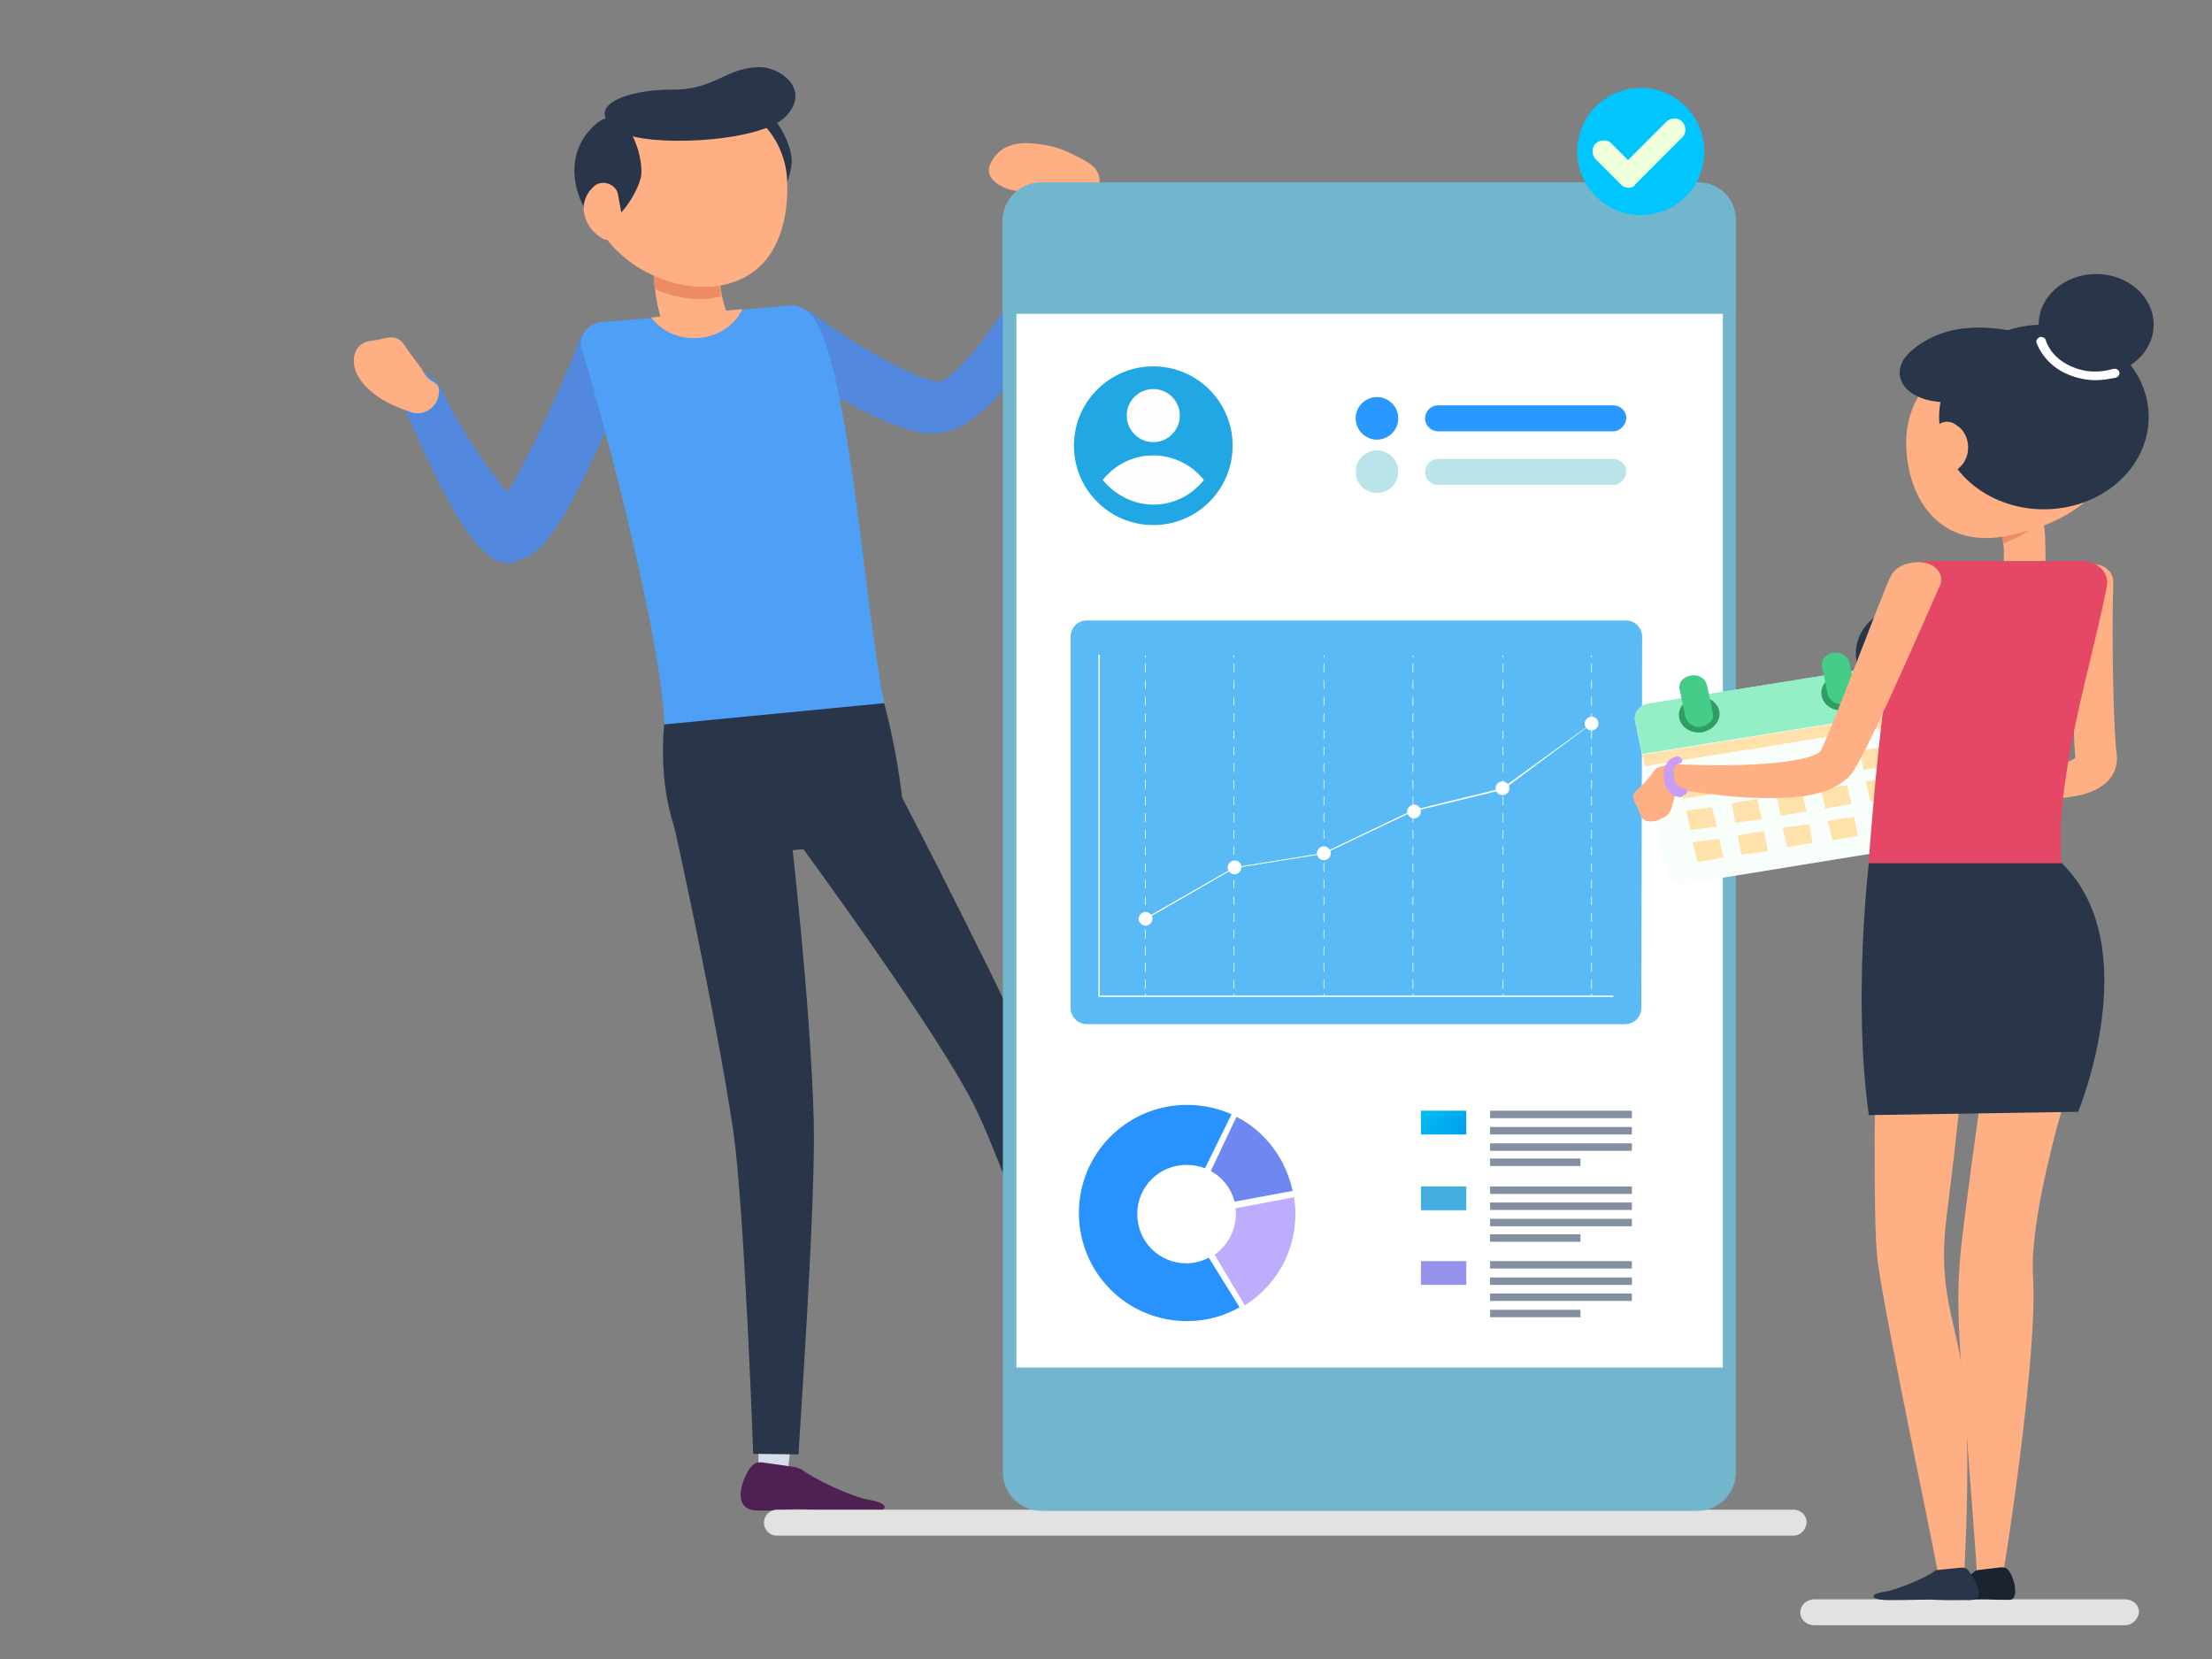<?xml version="1.0" encoding="utf-8"?>
<!-- Generator: Adobe Illustrator 21.0.0, SVG Export Plug-In . SVG Version: 6.00 Build 0)  -->
<svg version="1.1" id="Layer_1" xmlns="http://www.w3.org/2000/svg" xmlns:xlink="http://www.w3.org/1999/xlink" x="0px" y="0px"
	 viewBox="0 0 800 600" style="enable-background:new 0 0 800 600;" xml:space="preserve">
<rect x="0" y="0" width="800" height="600" fill="#808080" stroke="none"/>
<style type="text/css">
	.st0{fill:#D6DDEA;}
	.st1{fill:#4F2052;}
	.st2{fill:#FF5E52;}
	.st3{fill:#293549;}
	.st4{fill:#FFAF84;}
	.st5{fill:#5289DF;}
	.st6{fill:#4DA0F6;}
	.st7{fill:#ED8C62;}
	.st8{fill:#E2E2E2;}
	.st9{fill:#72B6CE;}
	.st10{fill:#FFFFFF;}
	.st11{fill:#00C5FF;}
	.st12{fill:#F0FFDC;}
	.st13{fill:#FFFFF4;}
	.st14{fill:#5ABAF6;}
	.st15{fill:none;stroke:#FFFFFF;stroke-width:0.5;stroke-miterlimit:10;}
	.st16{fill:none;stroke:#FFFFFF;stroke-width:0.25;stroke-linecap:round;stroke-miterlimit:10;}
	.st17{fill:none;stroke:#FFFFFF;stroke-width:0.25;stroke-linecap:round;stroke-miterlimit:10;stroke-dasharray:3.009,3.009;}
	.st18{fill:none;}
	.st19{fill:#6D88F0;}
	.st20{fill:#2892FF;}
	.st21{fill:#BEACFC;}
	.st22{fill:url(#SVGID_1_);}
	.st23{fill:#848FA1;}
	.st24{fill:#44AEE1;}
	.st25{fill:#9593EA;}
	.st26{fill:#F8FFFB;}
	.st27{fill:#95EFC6;}
	.st28{fill:#FFE1AB;}
	.st29{fill:#309E64;}
	.st30{fill:#44CC88;}
	.st31{fill:#E54866;}
	.st32{fill:#C99DF4;}
	.st33{fill:#1B2330;}
	.st34{clip-path:url(#SVGID_3_);fill:#E0E0E0;}
	.st35{fill:#21A7E3;}
	.st36{fill:#FEFEFF;}
	.st37{fill:#2998FF;}
	.st38{fill:#B9E4E9;}
        .st39{opacity:0.35;}
	.st40{fill:#C3ECFE;}
</style>
<g id="DESIGNED_BY_FREEPIK">
</g>
<!--<g class="st39">
		<path class="st40" d="M452.4,264c-6.4-29.5,14-30.6,14.5-68.6c0.2-15.5-6.5-31.4-22.5-38.6c-7.9-3.6-15.7-6-22.8-11.7
			c-16-12.9-15.7-37.5-20.1-58.5C392,40.5,355.1,3.9,317.8,5.1c-26.9,0.9-51.2,1.9-75.7,31.1c-16.8,19.9-27.7,44.5-43.3,65.1
			c-16.5,21.8-36.6,32.2-59.2,39.2c-21.4,6.6-44.6,14.5-60.9,34.3c-15.4,18.6-13.1,38.1-6.5,61c7.3,25.2-8.5,42.4-24.9,52.3
			c-13.8,8.3-32.2,7.6-38.6,27.4c-7,21.5,13.7,21.8,32.9,21.8c19.2,0,268.1-1.9,337.6,0.7c18.7,0.7,78.4,7.2,86.9-22.6
			C471.8,295.1,456.9,284.6,452.4,264z"/>
	</g>-->
<g>
	<g id="Object">
            
		<g>
			<g>
				<g>
					<g>
						<g>
							<polygon class="st0" points="274.3,534.4 274.3,508.3 287.8,506.4 284.7,534.1 							"/>
							<path class="st1" d="M287.6,530.6c0.7,0.2,1.5,0.5,2.2,0.8c4.5,3.4,17.8,9.9,24.8,11.1c7.4,1.2,7.7,4.7-2.7,4.5
								c-10.6-0.2-18.3-1.2-23-1.2c-4.7,0-3.4,0.7-15.1,0.5c-9.1-0.2-5.9-10.6-2.5-15.4c1.2-1.5,2.2-2.2,4.4-2L287.6,530.6z"/>
						</g>
						<g>
							<polygon class="st0" points="396.6,512.1 387.1,487.3 398.8,481.6 406.4,508.3 							"/>
							<path class="st2" d="M407.4,504.2c0.7-0.2,1.5-0.2,2.5,0.2c5.4,2,20.3,3.7,27.3,2.5c7.4-1.2,9.1,1.5-0.8,5
								c-9.9,3.2-17.6,4.7-22,6c-4.5,1.5-3,1.5-13.9,5.2c-8.4,2.7-9.6-8.1-8.1-13.6c0.2-1.5,1.2-3,3.2-3.2L407.4,504.2z"/>
						</g>
						<path class="st3" d="M267.5,41.4c8.6-9.7,19.5,9.7,18.8,17.6c-0.7,8.6-8.1,22.3-13.8,17.8C264.9,71.1,255.9,54.3,267.5,41.4z"
							/>
						<g>
							<path class="st4" d="M270.1,140.2c-2.2,1.5-4.7,2.2-7.2,2c-3.4-0.2-6.7-1.5-9.1-4.5c-0.2-0.2-1.5-1.5-8.4-9.9
								c-5.4-6.4-7.7-16.1-8.6-23.7c-0.7-6-0.5-11.2-0.2-13.1c0.2-5.9,5.7-10.4,12.2-10.2c6.4,0.2,11.6,5.4,11.1,11.1
								c-0.2,4.7,0.2,10.4,1.2,15.1c0.7,3.2,1.5,6,3,7.7c7.7,9.1,8.9,10.4,8.9,10.4C276.5,130,275.3,136.7,270.1,140.2z"/>
							<path class="st3" d="M249.3,310.8c0,0-11.9-16.1-9.1-49l79.5-7.7c0,0,7,24.8,7.7,49.7L249.3,310.8z"/>
							<path class="st3" d="M294.3,405.1c-1.2-43.6-8.6-106.2-8.6-106.5c-1.2-8.4-15.1-14.8-24-13.6c-9.1,1.2-19,4.5-18.1,12.9
								c0.2,0.7,15.1,67.8,21.6,111.1c4,27.8,7.2,115.9,7.2,116.8l16.4,0.2C288.9,522,295.1,434.9,294.3,405.1z"/>
							<path class="st3" d="M378.3,395.2c-11.1-27.8-50.8-104.5-52.8-108.2c-4.4-7.4-16.9-8.9-25.3-5c-8.1,3.9-16.1,14.9-11.7,22.3
								c0.5,0.7,52,70.6,64.6,97.1c12.4,25.7,36.6,99.1,36.6,99.8l15.1-4C404.5,495,390.3,424.9,378.3,395.2z"/>
							<path class="st5" d="M183.2,203.6c-7.2-0.2-16.9-9.1-37.4-57.2c-2-4.7-4.4-9.1,0.7-11.1c5-2,10.6,0.2,12.9,5
								c7.2,15.6,17.8,30,24,37.9c6.7-10.9,17.4-32.7,26-54.7c1.8-4.7,7.4-7.2,12.6-5.4c5.2,1.8,8.1,9.9,6.4,14.8
								c-26.5,67.9-36.1,67.9-39.9,69.3C186.8,203.1,184.9,203.8,183.2,203.6z"/>
							<path class="st5" d="M336.7,156.8c-14.3-0.2-43.6-18.3-54.9-26.8c-4.4-3.2-4.5-11.1-1.2-15.1c3.4-4,9.6-4.5,13.8-1.2
								c17.4,13.1,41.8,26.2,46.5,24c5.9-3,29.2-27.5,43.1-70c1.5-4.7,1.5-11.1,6.7-9.6c5.2,1.5,8.1,6.5,6.7,11.2
								C388.7,95.9,365.3,157.5,336.7,156.8z"/>
							<path class="st6" d="M319.8,254.3l-79.5,7.7c-1.2-31-20.8-106-29.9-135.9c-1.3-4.5,2-9.1,7.2-9.6l17.8-1.5l33.2-3l17.4-1.5
								c3.7-0.2,6.5,2,8.6,5C307.5,135.3,312.7,220.4,319.8,254.3z"/>
							<path class="st7" d="M260.9,107.3c-1.2,0.2-2.5,0.2-3.7,0.7c-7.2,0.7-14.3-0.7-20.3-3.4c-0.7-6-0.5-11.2-0.2-13.1
								c0.2-5.9,5.7-10.4,12.2-10.2c6.4,0.2,11.6,5.4,11.1,11.1C259.6,97.1,259.9,103,260.9,107.3z"/>
							<path class="st4" d="M284.7,65.4c0.7,19-6.4,36.1-26.7,38.2c-20.3,1.8-42.6-13.1-44.8-31.9c-2.2-18.8,12.6-35.2,33-37.2
								C267,32.5,283.9,46.4,284.7,65.4z"/>
							<path class="st4" d="M268.5,111.8c-2.7,5.7-8.6,9.9-15.6,10.4c-7.2,0.7-13.8-2.5-17.4-7.4L268.5,111.8z"/>
							<path class="st4" d="M390.8,73.8c-4.5,0.7-6-1.2-9.9-2.5c-6.4-2.2-9.9-1.8-13.1-2.2c-5.4-0.7-11.6-4.4-9.9-9.1
								s6.4-9.1,15.6-8.1c9.1,0.7,12.9,3.2,17.4,5.4c4.5,2.2,7.7,5,6.5,9.9C396.3,71.4,394.9,73.1,390.8,73.8z"/>
						</g>
						<path class="st3" d="M216.1,44.4c10.2-8.1,17.4,12.4,15.6,20.1c-2.2,8.1-11.9,20.8-16.9,15.6
							C208.2,73.1,202.4,55.5,216.1,44.4z"/>
						<path class="st3" d="M223.2,47.1c9.1,6.4,51,4.7,60.7-4.7c9.6-9.6-1.2-17.8-8.6-18.1c-12.9-0.2-16.4,8.4-32.7,8.1
							C225.8,32.5,210.9,38.7,223.2,47.1z"/>
						<path class="st4" d="M211.4,77.6c0.7,3.7,3.2,6.7,6.4,8.6c3.9,2,8.6-1.2,7.7-5l-2-10.9c-0.7-4-6.4-5.7-9.1-2.5
							C211.9,70.1,210.4,73.9,211.4,77.6z"/>
					</g>
				</g>
				<path class="st8" d="M648.6,555.4H281c-2.5,0-4.7-2-4.7-4.7l0,0c0-2.5,2-4.7,4.7-4.7h367.7c2.5,0,4.7,2,4.7,4.7l0,0
					C653.1,553.4,651.1,555.4,648.6,555.4z"/>
				<g>
					<g>
						<path class="st9" d="M627.8,79.8v452.8c0,7.7-6.4,13.8-13.8,13.8H376.5c-7.7,0-13.8-6.4-13.8-13.8V79.8
							c0-7.7,6.4-13.8,13.8-13.8h237.4C621.8,65.9,627.8,71.9,627.8,79.8z"/>
						<path class="st9" d="M627.8,79.8v33.7H362.6V79.8c0-7.7,6.4-13.8,13.8-13.8h237.5C621.8,65.9,627.8,71.9,627.8,79.8z"/>
						<rect x="367.6" y="113.5" class="st10" width="255.5" height="381.1"/>
					</g>
					<g>
						<path class="st11" d="M616.4,54.8c0,12.9-10.4,23-23,23s-23-10.4-23-23c0-12.9,10.4-23,23-23C606,31.7,616.4,42.1,616.4,54.8z
							"/>
						<path class="st12" d="M589.2,67.9L589.2,67.9c-1.2,0-2-0.2-3-1.2l-9.1-9.1c-1.5-1.5-1.5-4.4,0-5.7c1.5-1.5,4.4-1.5,5.7,0l6,6
							l13.9-13.9c1.5-1.5,4.4-1.5,5.7,0c1.5,1.5,1.5,4.4,0,5.7l-16.9,16.9C591.2,67.4,590.2,67.9,589.2,67.9z"/>
					</g>
					<g>
						<rect x="502.5" y="256" class="st13" width="3.2" height="3.2"/>
						<path class="st13" d="M505.5,305.6h-3.2v-5.9h3.2V305.6z M505.5,294.2h-3.2v-5.7h3.2V294.2z M505.5,282.5h-3.2v-5.9h3.2V282.5
							z M505.5,270.9h-3.2V265h3.2V270.9z"/>
						<polygon class="st13" points="507.2,316.5 502.5,316.5 502.5,311.8 505.5,311.8 505.5,313.2 507.2,313.2 						"/>
						<path class="st13" d="M565.6,316.5h-5.9v-3.2h5.9V316.5z M553.8,316.5h-5.9v-3.2h5.9V316.5z M542.2,316.5h-5.9v-3.2h5.9V316.5
							z M530.5,316.5h-5.9v-3.2h5.9V316.5z M518.8,316.5h-5.9v-3.2h5.9V316.5z"/>
						<polygon class="st13" points="576,317.9 572.9,317.9 572.9,316.5 571.4,316.5 571.4,313.2 576,313.2 						"/>
						<path class="st13" d="M576,342.7h-3.2v-6h3.2V342.7z M576,330.6h-3.2v-6h3.2V330.6z"/>
						<rect x="572.9" y="348.9" class="st13" width="3.2" height="3.2"/>
					</g>
				</g>
				<g>
					<path class="st14" d="M593.6,364.5c0,3.2-2.5,5.9-5.9,5.9H393.1c-3.2,0-5.9-2.5-5.9-5.9V230.3c0-3.2,2.5-5.9,5.9-5.9H588
						c3.2,0,5.9,2.5,5.9,5.9L593.6,364.5L593.6,364.5z"/>
					<g>
						<g>
							<polygon class="st10" points="414.2,332.6 414.2,332.1 446.3,313.7 478.5,308.5 511,293 543.2,285.1 575.5,261.7 
								575.6,261.8 543.6,285.6 511,293.5 478.8,308.8 446.5,314 							"/>
						</g>
						<path class="st10" d="M416.8,332.3c0,1.3-1.2,2.5-2.5,2.5c-1.3,0-2.5-1.2-2.5-2.5s1.2-2.5,2.5-2.5
							C415.6,329.9,416.8,330.9,416.8,332.3z"/>
						<path class="st10" d="M449,313.7c0,1.3-1.2,2.5-2.5,2.5c-1.5,0-2.5-1.2-2.5-2.5c0-1.3,1.2-2.5,2.5-2.5
							C448.1,311.3,449,312.3,449,313.7z"/>
						<circle class="st10" cx="478.8" cy="308.6" r="2.5"/>
						<path class="st10" d="M513.9,293.5c0,1.3-1.2,2.5-2.5,2.5c-1.3,0-2.5-1.2-2.5-2.5c0-1.3,1.2-2.5,2.5-2.5
							C512.4,290.8,513.9,291.9,513.9,293.5z"/>
						<circle class="st10" cx="543.4" cy="285.1" r="2.5"/>
						<path class="st10" d="M578.1,261.7c0,1.3-1.2,2.5-2.5,2.5s-2.5-1.2-2.5-2.5c0-1.3,1.2-2.5,2.5-2.5S578.1,260.1,578.1,261.7z"
							/>
						<polyline class="st15" points="583.5,360.3 397.5,360.3 397.5,236.8 						"/>
						<g>
							<g>
								<g>
									<line class="st16" x1="414.2" y1="360.3" x2="414.2" y2="359.5"/>
									<line class="st17" x1="414.2" y1="357.4" x2="414.2" y2="238.8"/>
									<line class="st16" x1="414.2" y1="237.7" x2="414.2" y2="237"/>
								</g>
							</g>
							<g>
								<g>
									<line class="st16" x1="446.3" y1="360.3" x2="446.3" y2="359.5"/>
									<line class="st17" x1="446.3" y1="357.4" x2="446.3" y2="238.8"/>
									<line class="st16" x1="446.3" y1="237.7" x2="446.3" y2="237"/>
								</g>
							</g>
							<g>
								<g>
									<line class="st16" x1="478.8" y1="360.3" x2="478.8" y2="359.5"/>
									<line class="st17" x1="478.8" y1="357.4" x2="478.8" y2="238.8"/>
									<line class="st16" x1="478.8" y1="237.7" x2="478.8" y2="237"/>
								</g>
							</g>
							<g>
								<g>
									<line class="st16" x1="511" y1="360.3" x2="511" y2="359.5"/>
									<line class="st17" x1="511" y1="357.4" x2="511" y2="238.8"/>
									<line class="st16" x1="511" y1="237.7" x2="511" y2="237"/>
								</g>
							</g>
							<g>
								<g>
									<line class="st16" x1="543.6" y1="360.3" x2="543.6" y2="359.5"/>
									<line class="st17" x1="543.6" y1="357.4" x2="543.6" y2="238.8"/>
									<line class="st16" x1="543.6" y1="237.7" x2="543.6" y2="237"/>
								</g>
							</g>
							<g>
								<g>
									<line class="st16" x1="575.6" y1="360.3" x2="575.6" y2="359.5"/>
									<line class="st17" x1="575.6" y1="357.4" x2="575.6" y2="238.8"/>
									<line class="st16" x1="575.6" y1="237.7" x2="575.6" y2="237"/>
								</g>
							</g>
						</g>
					</g>
				</g>
				<g>
					<path class="st18" d="M437.9,423.5c-0.2,0.2-0.7,0.7-0.8,0.7c-0.2,0-0.2-0.2-0.5-0.2c-0.7-0.2-0.7-0.7-0.7-1.3
						c-2-0.7-4.5-1.2-6.7-1.2c-9.9,0-17.8,7.9-17.8,17.8c0,9.9,7.9,17.8,17.8,17.8c3,0,5.7-0.7,8.1-2c-0.2-0.7-0.2-1.2,0.2-1.5
						c0.5-0.2,1.2-0.2,1.5,0.2c4.7-3.2,7.7-8.6,7.7-14.8c0-0.7-0.2-1.5-0.2-2c-0.2,0-0.2,0-0.2,0c-0.7,0-1.2-0.2-1.2-0.7
						c-0.2-0.7,0.2-1.2,0.7-1.2C445.4,430.1,441.9,425.9,437.9,423.5z"/>
					<path class="st19" d="M437.9,423.5c4.4,2.5,7.4,6.4,8.6,11.1l0,0l21-3.9c-2.5-11.6-9.9-21.5-20.3-26.8L437.9,423.5L437.9,423.5
						z"/>
					<path class="st20" d="M437.2,454.9c-2.5,1.2-5.2,2-8.1,2c-9.9,0-17.8-7.9-17.8-17.8c0-9.9,7.9-17.8,17.8-17.8
						c2.5,0,4.7,0.5,6.7,1.2l0,0l9.6-19.5c-5-2.2-10.4-3.4-16.1-3.4c-21.6,0-39.1,17.4-39.1,39.1c0,21.6,17.4,39.1,39.1,39.1
						c7,0,13.3-1.8,19-5L437.2,454.9L437.2,454.9z"/>
					<path class="st21" d="M446.8,437c0.2,0.7,0.2,1.3,0.2,2c0,6-3.2,11.6-7.7,14.8l0,0l10.9,18.3c11.1-7,18.3-19.1,18.3-33.2
						c0-2-0.2-4-0.5-5.9L446.8,437L446.8,437z"/>
				</g>
				<g>
					
						<linearGradient id="SVGID_1_" gradientUnits="userSpaceOnUse" x1="510.303" y1="-4137.692" x2="535.516" y2="-4159.73" gradientTransform="matrix(1 0 0 -1 0 -3742)">
						<stop  offset="0" style="stop-color:#00CDF0"/>
						<stop  offset="1" style="stop-color:#008CF0"/>
					</linearGradient>
					<rect x="513.9" y="401.7" class="st22" width="16.4" height="8.6"/>
					<rect x="538.9" y="401.7" class="st23" width="51.3" height="2.7"/>
					<rect x="538.9" y="407.6" class="st23" width="51.3" height="2.7"/>
					<rect x="538.9" y="413.5" class="st23" width="51.3" height="2.7"/>
					<rect x="538.9" y="419" class="st23" width="32.7" height="2.7"/>
				</g>
				<g>
					<rect x="513.9" y="429.1" class="st24" width="16.4" height="8.6"/>
					<rect x="538.9" y="429.1" class="st23" width="51.3" height="2.7"/>
					<rect x="538.9" y="434.9" class="st23" width="51.3" height="2.7"/>
					<rect x="538.9" y="440.8" class="st23" width="51.3" height="2.7"/>
					<rect x="538.9" y="446.4" class="st23" width="32.7" height="2.7"/>
				</g>
				<g>
					<rect x="513.9" y="456.1" class="st25" width="16.4" height="8.6"/>
					<rect x="538.9" y="456.1" class="st23" width="51.3" height="2.7"/>
					<rect x="538.9" y="462" class="st23" width="51.3" height="2.7"/>
					<rect x="538.9" y="467.8" class="st23" width="51.3" height="2.7"/>
					<rect x="538.9" y="473.7" class="st23" width="32.7" height="2.7"/>
				</g>
			</g>
			<g>
				<path class="st26" d="M688.5,245.2l11.2,54.2c0.7,3-1.5,5.9-5,6.4l-84.9,13.8c-3.4,0.7-6.5-1.3-7.2-4.5l-11.2-54.2
					c-0.7-3,1.5-5.9,5-6.4l84.9-13.6C684.8,240.4,687.9,242.5,688.5,245.2z"/>
				<path class="st27" d="M688.5,245.2l2.5,11.9l-97.1,15.6l-2.5-11.9c-0.7-3,1.5-5.9,5-6.4l84.9-13.6
					C684.8,240.4,687.9,242.5,688.5,245.2z"/>
				<polygon class="st28" points="691.7,261.5 594.9,277.1 593.9,272.9 691,257.3 				"/>
				<path class="st29" d="M621.8,257.1c0.7,3.4-2,6.7-5.9,7.7c-4,0.7-7.9-1.5-8.6-5.2c-0.7-3.4,2-6.7,5.9-7.7
					C617.2,251.3,621.1,253.8,621.8,257.1z"/>
				<path class="st29" d="M673.3,249.1c0.7,3.4-2,6.7-5.9,7.7c-4,0.7-7.9-1.5-8.6-5.2c-0.7-3.4,2-6.7,5.9-7.7
					C668.7,243.2,672.6,245.4,673.3,249.1z"/>
				<path class="st30" d="M615.4,262.8c-2.7,0.5-5.4-1.2-5.9-3.7l-2-9.6c-0.7-2.5,1.2-4.7,4-5.2c3-0.5,5.4,1.2,5.9,3.7l2,9.6
					C620.2,260.1,618.1,262.3,615.4,262.8z"/>
				<path class="st30" d="M666.9,254.6c-2.7,0.5-5.4-1.2-5.9-3.7l-2-9.6c-0.7-2.5,1.2-4.7,4-5.2c2.7-0.5,5.4,1.2,5.9,3.7l2,9.6
					C671.4,251.8,669.6,254.3,666.9,254.6z"/>
				<polygon class="st28" points="618.4,287.3 608.8,288.8 607.5,281.8 617.1,280.1 				"/>
				<polygon class="st28" points="683.7,277.1 673.9,278.4 672.6,271.4 682,270 				"/>
				<polygon class="st28" points="667.2,279.4 657.8,281.1 656.3,273.9 665.9,272.6 				"/>
				<polygon class="st28" points="650.9,282.1 641.6,283.6 640,276.6 649.6,274.9 				"/>
				<polygon class="st28" points="634.7,285 625.4,286.3 623.8,279.3 633.3,277.9 				"/>
				<polygon class="st28" points="620.9,298.9 611.4,300.2 609.8,293.2 619.2,291.9 				"/>
				<polygon class="st28" points="685.8,288.3 676.4,289.8 674.8,282.6 684.5,281.1 				"/>
				<polygon class="st28" points="669.6,290.8 660.2,292.4 658.5,285.3 668.1,284 				"/>
				<polygon class="st28" points="653.3,293.5 643.9,295 642.6,288 651.8,286.7 				"/>
				<polygon class="st28" points="637.2,296.2 627.6,297.6 626.3,290.5 635.5,289 				"/>
				<polygon class="st28" points="623.3,310.1 613.9,311.8 612.2,304.6 621.8,303.3 				"/>
				<polygon class="st28" points="688.2,299.7 679,301.2 677.3,294.2 686.8,292.5 				"/>
				<polygon class="st28" points="671.9,302.3 662.7,303.9 661,296.9 670.6,295.4 				"/>
				<polygon class="st28" points="655.6,304.8 646.4,306.4 644.7,299.4 654.3,298.1 				"/>
				<polygon class="st28" points="639.4,307.8 629.8,309.1 628.5,302.1 638,300.6 				"/>
				<ellipse class="st3" cx="691" cy="236.3" rx="19.8" ry="17.4"/>
				<path class="st4" d="M734.5,223.1c-6.4,9.1-7.7,10.6-7.7,10.6c-1.3,2-4,3.2-6.4,3.2c-1.2,0-2.7-0.2-3.9-0.8
					c-3.7-1.8-4.7-5.9-2.7-9.1c0,0,1.2-1.5,7.9-11.1c2.7-3.7,3.2-11.1,3-17.6l-0.2-1.8c-0.2-2.2-0.2-4.5-0.7-6
					c-0.7-3.7,2.2-7,6.4-7.4c4.4-0.7,7.9,2,8.6,5.7c0,0,0,0.2,0.2,0.2c0.2,0.8,0.7,3.7,0.7,7.2C740,203.4,739.9,215.5,734.5,223.1z"
					/>
				<path class="st4" d="M757,355.6l-4,21.6c-1.5,5-5.2,16.8-9.1,30.5c-4.7,18.1-9.6,39.8-8.6,54.7c1.5,26.5-8.6,93.9-11.1,108.2
					H715c0.2-1.8-2.5-34.4-4.4-61.7c-0.2-0.8-0.2-1.8-0.2-2.7c-0.2-0.7-0.2-1.2-0.2-2c0-0.2-0.2-0.7-0.2-1.2
					c-0.2-0.7-0.2-1.2-0.2-1.5c-1.5-20.6-2.2-33.7-0.7-49c0.7-6.4,3-24.8,5.7-44.1c3.7-26.8,7.4-54.9,7.4-54.9
					c0.7-6,12.4-9.1,19.5-8.1C748.4,346.4,757,350.2,757,355.6z"/>
				<path class="st8" d="M768.4,587.8H656.3c-3,0-5.2-2-5.2-4.7l0,0c0-2.5,2.2-4.7,5.2-4.7h112.1c3,0,5.2,2,5.2,4.7l0,0
					C773.2,585.8,771.1,587.8,768.4,587.8z"/>
				<path class="st4" d="M711,509.1c1.5,28.2-0.8,61.2-0.7,61.7h-9.1c-0.2-3.4-19.1-92.4-22-113.9c-1.2-8.4-1.2-27.3-1.2-47
					c0.2-31.2,1.2-64.8,1.2-64.8c0.2-6,6-11.1,12.9-10.9c7,0.2,22.8,6.4,22.6,12.4c0,0-3.7,32.5-7,62.1c-1.2,11.6-2.7,23-3.7,31.4
					c-3.4,26.8,3.4,37.2,5.9,56.9c0.2,2,0.2,4,0.7,5.9c0.2,0.2,0.2,0.7,0.2,1.2c0.2,0.7,0.2,1.2,0.2,2
					C710.7,507.4,710.7,508.3,711,509.1z"/>
				<path class="st4" d="M737.3,289c-16.8,0-36.1-4.4-44.1-5.9c-4-0.8-6.4-4.7-5.4-8.1c1.2-3.4,5.2-1.8,9.1-0.8
					c26.7,6.4,50.7,3.2,53.7-0.2v-0.2c-1.2-9.1-1.2-58-1.2-63.4c0.2-3.7,3.4-6.5,7.7-6.4s7.4,3.2,7.2,6.7
					c-0.7,21.5,0.2,55.5,1.2,61.7c0.7,4.7-1.2,9.1-5.4,11.9C755.3,287.8,746.6,289,737.3,289z"/>
				<path class="st7" d="M738.7,188.7c-4.4,3.2-9.1,5.9-14.3,7.9c-0.2-2.2-0.2-4.5-0.7-6c-0.7-3.7,2.2-7,6.4-7.4
					C734,182.6,738,184.8,738.7,188.7C738.7,188.5,738.7,188.7,738.7,188.7z"/>
				<path class="st4" d="M689.4,160c0,19,11.1,38.6,36.1,33.9c21-4,38.9-15.1,38.9-34.1s-17.1-33.9-38.6-33.9
					C704.1,126.1,689.4,141.5,689.4,160z"/>
				<path class="st31" d="M762,212c-6,30.5-19,69.6-16.4,100.3h-69.8c0,0,5.2-76.2,13.6-103.7c1.2-3.2,4.5-5.7,8.1-5.7h56
					C759.1,203.1,762.8,207.5,762,212z"/>
				<path class="st3" d="M751.6,402.1c0,0,24.8-59.9-5.9-89.9h-69.8c0,0-5.9,49.7,0,91.1L751.6,402.1z"/>
				<path class="st3" d="M730.1,120.1c-8.1-1.5-25.7-5-39.3,7.2c-9.9,9.1,0.2,22.6,24.8,16.8C730.5,140.5,760.5,125.8,730.1,120.1z"
					/>
				<path class="st4" d="M697.2,203.8c-4-1.2-10.9-0.2-13.3,4.4c-2.5,4.4-22.6,59.2-25.7,63.7c-5.4,4.4-31.4,5.7-52.7,4.4l0,0
					c-0.2,0-0.2,0-0.2,0c-0.2,0-0.2,0-0.2,0c-0.2,0-0.7,0-1.2,0c-0.5,0-0.2,0.2-0.7,0.2c-0.2,0.2-0.7,0.2-0.7,0.2
					c-0.2,0.2-0.2,0.2-0.7,0.2c-0.2,0.2-0.5,0.2-0.7,0.2c-0.2,0.2-0.2,0.2-0.7,0.2c-0.2,0.2-0.5,0.2-0.7,0.2
					c-0.2,0.2-0.2,0.2-0.5,0.2c-0.2,0.2-0.2,0.2-0.7,0.7c-0.2,0.2-0.2,0.2-0.5,0.7c-0.2,0.2-0.2,0.2-0.2,0.2c-1.5,2.5-5,5.7-5.9,6.5
					c-3,2.5,0.2,5,1.5,9.1c0.7,1.5,1.5,2.2,3.7,2.2c1.8,0,3-0.7,4.7-1.5c4-2,2.5-6.7,5.2-9.9c3.7,0.2,12.9,2,24,2.7
					c16.9,0.7,29.9,0.2,37.9-7.7c3.2-3,13.9-26,32.4-68.3C703.3,209,701.3,205.1,697.2,203.8z"/>
				<ellipse class="st3" cx="739.2" cy="150.8" rx="37.9" ry="33.4"/>
				<ellipse class="st3" cx="758.1" cy="117.4" rx="20.8" ry="18.3"/>
				<path class="st10" d="M758,137.5c-3.4,0-6.7-0.7-9.9-2c-5.4-2.2-9.6-6.4-11.6-11.6c-0.2-0.7,0.2-1.5,1.2-2
					c0.8-0.2,2,0.2,2.2,1.2c1.5,4.4,5,7.7,9.6,9.6c4.7,2,9.7,2.2,14.8,0.7c0.8-0.2,2,0.2,2.2,1.2c0.2,0.7-0.2,1.5-1.2,2
					C762.8,137,760.7,137.5,758,137.5z"/>
				<path class="st4" d="M711.8,161.8c0,3.4-1.5,6.4-4.5,8.4c-3.2,2.2-8.1,0.2-8.1-3.4V157c0-3.7,5-5.9,8.1-3.4
					C710.3,155.3,711.8,158.5,711.8,161.8z"/>
				<path class="st32" d="M607.8,288.3c-3,0-5.7-2.7-6-6.7c-0.2-1.5-0.2-3.7,0.7-5c0.7-1.5,2.2-2.7,3.9-3c0.8-0.2,1.8,0.5,2,1.2
					s-0.7,1.5-1.5,1.5c-0.2,0.2-0.7,0.5-1.2,1.2c-0.5,0.8-0.7,2-0.2,3.4c0.2,2.5,2,4,2.7,4c0.8-0.2,1.8,0.5,2,1.2s-0.7,1.5-1.5,1.5
					C608.5,288.3,608.2,288.3,607.8,288.3z"/>
				<path class="st33" d="M715.5,567.8c-0.7,0.2-1.2,0.2-1.5,0.7c-3.2,2.2-6,6-11.1,6.7c-5.4,0.7-5.7,3.4,1.5,3.4
					c7.4,0,9.7-0.2,13.3-0.2c2,0,1.5,0.2,9.1,0.2c3.2,0,2.2-7-0.2-10.4c-0.7-1.2-2-1.5-3.4-1.3L715.5,567.8z"/>
				<path class="st3" d="M700.8,567.8c-0.7,0.2-1.2,0.2-1.5,0.7c-3.2,2.2-12.9,6.4-17.8,7.2c-5.4,0.7-5.7,3,1.8,3s11.6-0.2,15.1-0.2
					c3.2,0.2,2.5,0.2,13.9,0.2c6.4,0,2.2-7-0.2-10.4c-0.7-1.2-2-1.5-3.4-1.3L700.8,567.8z"/>
				<g>
					<g>
						<g>
							<g>
								<g>
									<g>
										<g>
											<g>
												<defs>
													<path id="SVGID_2_" d="M777.4,150.8c0-7-2.5-13.6-6.7-19c5-3.4,8.1-8.6,8.1-14.8c0-9.9-9.6-18.3-20.8-18.3
														c-11.6,0-20.8,8.1-20.8,18.3v0.2c-3.7,0.2-7.4,0.7-10.9,2c-9.1-1.5-24-2.5-35.7,8.1c-5.9,5.4-4.7,12.6,3,16.1
														c-2.7,5-4.4,10.6-4.4,16.4c0,18.3,10.9,37.7,34.7,34.1c0.2,0.7,0.2,1.5,0.2,2.5l0.2,1.8c0.2,1.5,0.2,3.2,0,4.7h-27.2
														c-1.2,0-2,0.2-2.7,0.2c-4-0.2-9.1,1.2-11.1,4.7c-0.7,1.2-3.2,7.4-6.4,15.6c-4,3.2-6.4,7.7-6.4,12.6c0,1.2,0.2,2,0.2,3
														c-0.5,1.2-0.8,2.5-1.3,3.7l-0.7,0.2l-0.7-3c-0.7-2.5-3.2-4-5.9-3.7c-2.7,0.5-4.7,2.7-4,5.2l0.7,3l-41.6,6.7l-0.7-3
														c-0.7-2.5-3.2-4-5.9-3.7s-4.7,2.7-4,5.2l0.7,3l-11.7,1.8c-3.4,0.7-5.7,3.4-5,6.4l4.5,21.6c-1.5,1.5-3,3-3.7,3.7
														c-3,2.5,0.2,5,1.5,9.1c0.7,1.5,1.5,2.2,3.7,2.2c0.7,0,1.2-0.2,1.5-0.2l3.7,18.1c0.7,3,3.9,5,7.2,4.5l66.1-10.6
														c-0.2,2-0.2,3.2-0.2,3.2s-5.9,49.7,0,91.1l2.2-0.2c0,2.2-0.2,4.5-0.2,6.7c-0.2,19.8,0.2,38.9,1.2,47
														c2.5,19.5,18.1,94.8,21.3,110.9c-0.7,0.2-1.2,0.2-1.5,0.7c-3.2,2.2-12.9,6.4-17.8,7.2c-5.4,0.7-5.7,3,2,3
														c7.4,0,11.6-0.2,15.1-0.2c2,0.2,2.5,0.2,5.7,0.2c0.2,0,0.7,0.2,0.7,0.2c1.2,0,2.2,0,3.2,0c1.2,0,2.7,0,4.5,0
														c0.2,0,0.7,0,0.8-0.2c1.5,0,3.2-0.2,5-0.2c2,0,1.5,0.2,9.1,0.2c3.2,0,2.2-7-0.2-10.4c-0.2-0.7-1.2-1.2-1.8-1.2
														c3.2-19.8,11.7-80,10.4-104.5c-0.7-15.1,3.9-36.6,8.6-54.7c0.7-2,1.2-3.9,1.5-5.9l5.9-0.2c0,0,24.8-59.9-5.9-89.9
														c-0.7-7.4-0.2-15.6,0.7-23.7c5.7-0.7,10.6-2,13.9-4.7c4-3,5.9-7.2,5.4-11.9c-0.7-6-2-40.3-1.2-61.7
														c0.2-3.7-3.2-6.7-7.2-6.7c-0.2,0-0.7,0-0.7,0.2c-0.7-0.2-1.5-0.5-2.7-0.5h-13.6c0.2-2.7,0-5.2-0.2-7.2
														c-0.2-2.2-0.2-4.4-0.7-5.4c5.9-2.2,10.9-5,15.1-8.6C767.9,176.8,777.4,164.7,777.4,150.8z M711,509.1
														c1.5,23.5,3.7,50.2,4.4,58.9c-0.5,0.2-0.7,0.2-1.2,0.7c-0.2,0.2-0.7,0.7-1.2,0.7c-0.2-0.2-0.5-0.7-0.7-1.2
														c-0.2-0.7-1.2-1.2-1.8-1.2C710.7,557.7,712.2,531.7,711,509.1z M715.2,408.6c-2.5,19-5,37.4-5.7,44.1
														c-1.5,15.4-0.7,28.5,0.7,49c0.2,0.7,0.2,1.2,0.2,1.5c-0.2-2-0.2-4-0.7-5.9c-2.2-19.5-9.1-29.9-5.9-56.9
														c1.2-8.6,2.5-19.8,3.7-31.4c0.2-2,0.5-4.4,0.7-6.4l7.4-0.2C715.9,404.8,715.7,406.9,715.2,408.6z M748.2,275.4
														c0.7-3.4,1.2-6.7,2-10.4c0.2,3.9,0.2,6.7,0.7,8.6c0,0.2,0,0.2,0,0.2C750.3,274.2,749.4,274.7,748.2,275.4z"/>
												</defs>
												<clipPath id="SVGID_3_">
													<use xlink:href="#SVGID_2_"  style="overflow:visible;"/>
												</clipPath>
												<path class="st34" d="M879.9,675.3c6.7,11.1,33,53.3,68.3,51.5c7.4-0.2,42.6-2.5,59.4-53.7c22.1-68.3-11.9-150,5-227.6
													c14.4-66.8,60.7-22.6,81-91.4c10.6-35.9,12.4-90.6,3.2-127.8c-28.9-116.1-193.9-184.2-254,0.8
													C798.7,362,825.1,586.9,879.9,675.3z"/>
											</g>
										</g>
									</g>
								</g>
							</g>
						</g>
					</g>
				</g>
			</g>
		</g>
		<circle class="st35" cx="417.1" cy="161.2" r="28.7"/>
		<g>
			<path class="st36" d="M417.1,164.7c-7.4,0-13.9,3.4-18.3,8.9c4.5,5.4,11.1,8.9,18.3,8.9c7.4,0,13.9-3.4,18.3-8.9
				C431.4,168.4,424.6,164.7,417.1,164.7z"/>
			<circle class="st36" cx="417.1" cy="150.3" r="9.6"/>
		</g>
		<g>
			<path class="st37" d="M583.5,156h-63.4c-2.5,0-4.7-2-4.7-4.7l0,0c0-2.5,2-4.7,4.7-4.7h63.4c2.5,0,4.7,2,4.7,4.7l0,0
				C588,153.6,586,156,583.5,156z"/>
			<circle class="st37" cx="498" cy="151.3" r="7.7"/>
		</g>
		<g>
			<path class="st38" d="M583.5,175.4h-63.4c-2.5,0-4.7-2-4.7-4.7l0,0c0-2.5,2-4.7,4.7-4.7h63.4c2.5,0,4.7,2,4.7,4.7l0,0
				C588,173.1,586,175.4,583.5,175.4z"/>
			<circle class="st38" cx="498" cy="170.6" r="7.7"/>
		</g>
	</g>
	<g>
		<path class="st4" d="M134.1,123.3c-5.9,0.7-7.2,6.4-5.4,11.1c4.5,10.2,17.8,13.8,20.3,14.8c4.7,1.2,9.1-2,9.7-6.7
			c0.7-5-2.7-3.2-5.2-7.4c-1.8-3.2-4.4-5.9-7.2-10.2C143.1,120.1,139.8,122.6,134.1,123.3z"/>
	</g>
</g>
</svg>
